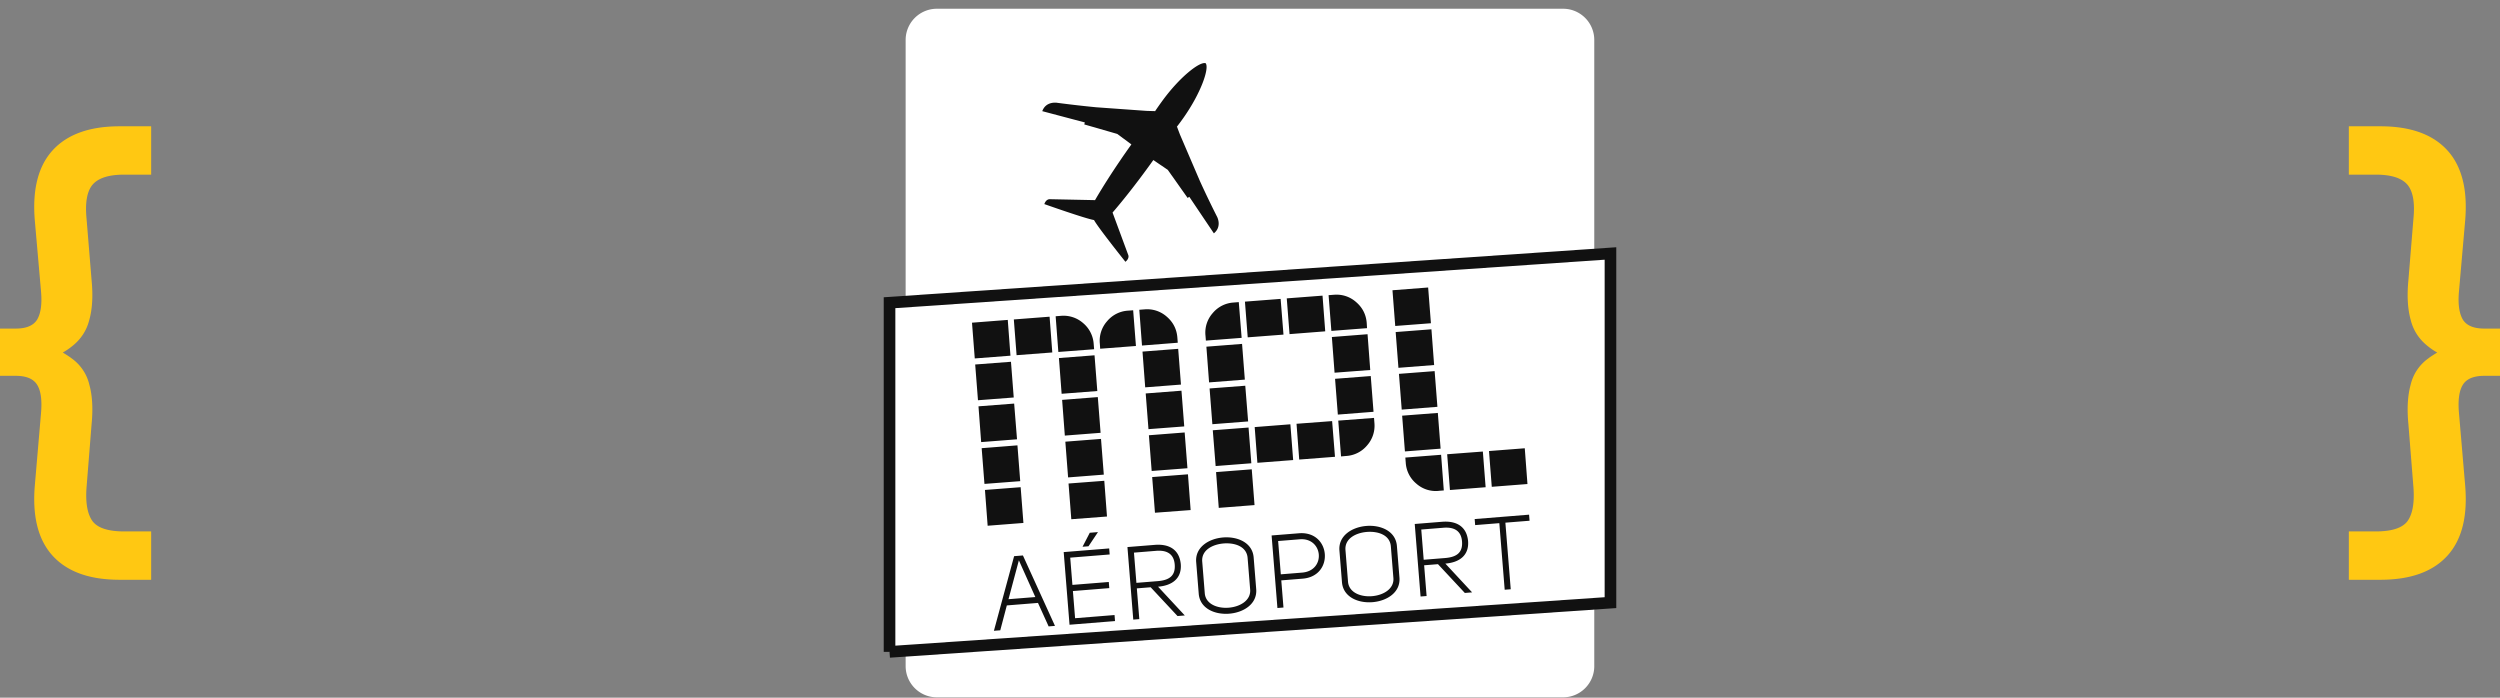<svg xmlns="http://www.w3.org/2000/svg" fill="none" viewBox="0 0 215 60">
  <rect x="0" y="0" width="215" height="60" fill="#808080" stroke="none"/>
  <g clip-path="url(#a)">
    <path fill="#FFC812" d="M10.293 49.861c-2.61 0-4.542-.7-5.799-2.103-1.224-1.37-1.723-3.377-1.498-6.022l.532-6.213c.096-1.115-.016-1.928-.339-2.438-.322-.51-.934-.764-1.836-.764H0v-4.063h1.353c.902 0 1.514-.255 1.836-.764.323-.542.435-1.355.339-2.438l-.532-6.07c-.225-2.644.274-4.652 1.498-6.022 1.257-1.402 3.19-2.103 5.8-2.103H13v4.158h-2.32c-1.353 0-2.271.303-2.755.908-.45.574-.612 1.53-.483 2.868l.435 5.305c.129 1.338.065 2.47-.193 3.394-.226.924-.725 1.688-1.498 2.294-.23.187-.492.364-.786.53 0 0 .556.334.786.521a3.86 3.86 0 0 1 1.498 2.247c.258.924.322 2.055.193 3.393l-.435 5.448c-.097 1.339.08 2.31.532 2.916.45.573 1.353.86 2.706.86H13v4.158h-2.707Z"/>
    <g clip-path="url(#b)">
      <path fill="#fff" d="M137.108 57.285a2.685 2.685 0 0 1-2.686 2.686H80.573a2.688 2.688 0 0 1-2.688-2.686V3.437A2.687 2.687 0 0 1 80.573.752h53.849a2.682 2.682 0 0 1 2.685 2.685v53.848h.001Z"/>
      <path fill="#111" d="M104.646 18.598c-.505-1-.99-2.01-1.455-3.03l-1.708-3.98c-.166-.43-.253-.671-.253-.671l-.022-.012a21.5 21.5 0 0 0 .594-.807c1.498-2.14 2.214-4.237 1.885-4.66-.506-.17-2.254 1.193-3.781 3.31-.196.27-.387.544-.573.82l-.017-.012s-.25-.003-.717-.02l-4.325-.31a99.544 99.544 0 0 1-3.336-.382s-.97-.187-1.303.716l3.662.97-.05.17.688.199.108.029 1.368.396.116.033.56.163.475.354.098.069.64.478s-1.737 2.392-3.127 4.791l-3.908-.081s-.3-.017-.452.421c0 0 3.543 1.256 4.273 1.372.351.653 2.7 3.59 2.7 3.59.362-.29.25-.567.25-.567L95.68 18.28c1.81-2.098 3.507-4.518 3.507-4.518l.654.447.102.066.488.335.337.478.072.098.818 1.161.065.09.413.585.144-.097 2.114 3.143c.746-.616.253-1.47.253-1.47Z"/>
      <path fill="#fff" stroke="#111" d="M76.5 56.063v-30.03l62-4.234v30.029l-62 4.234Z"/>
      <path fill="#111" d="m86.9 30.589-3.07.237-.238-3.074 3.076-.24.231 3.077Zm.281 3.595-3.075.237-.24-3.074 3.077-.234.238 3.071Zm.283 3.596-3.084.24-.23-3.076 3.068-.236.246 3.072Zm.275 3.6-3.076.236-.24-3.072L87.5 38.3l.239 3.079Zm.275 3.594-3.076.24-.232-3.078 3.07-.237.238 3.075Zm2.483-14.662-3.07.234-.238-3.073 3.076-.237.232 3.076Zm3.597-.277-3.076.234-.232-3.07.456-.037a2.554 2.554 0 0 1 1.91.627 2.56 2.56 0 0 1 .905 1.786l.037.46Zm.275 3.594-3.069.237-.232-3.073 3.062-.236.239 3.072Zm.282 3.594-3.076.239-.232-3.071 3.069-.24.239 3.072Zm.275 3.596-3.069.24-.238-3.073 3.068-.239.24 3.072Zm.275 3.602-3.069.234-.238-3.072 3.075-.234.232 3.072Zm2.49-14.665-3.076.236-.03-.454a2.525 2.525 0 0 1 .623-1.91 2.537 2.537 0 0 1 1.788-.911l.456-.033.239 3.072Zm3.597-.28-3.076.241-.232-3.076.449-.035a2.536 2.536 0 0 1 1.911.627c.55.474.854 1.067.912 1.787l.036.456Zm.275 3.599-3.076.238-.232-3.075 3.069-.237.239 3.074Zm.282 3.598-3.076.235-.239-3.07 3.076-.237.239 3.072Zm.275 3.596-3.076.236-.239-3.072 3.076-.24.239 3.076Zm.275 3.598-3.068.23-.24-3.068 3.077-.237.231 3.075Zm4.386-14.81-3.075.236-.037-.457a2.522 2.522 0 0 1 .623-1.908 2.533 2.533 0 0 1 1.795-.91l.448-.036.246 3.074Zm.275 3.591-3.076.24-.231-3.071 3.068-.24.239 3.071Zm.283 3.597-3.076.239-.239-3.074 3.069-.235.246 3.07Zm.275 3.598-3.069.239-.246-3.077 3.076-.235.239 3.073Zm.275 3.596-3.076.24-.232-3.077 3.069-.239.239 3.076Zm2.49-14.661-3.076.235-.239-3.07 3.069-.237.246 3.072Zm.832 10.789-3.076.236-.232-3.072 3.069-.24.239 3.076Zm2.758-11.07-3.069.24-.239-3.075 3.076-.235.232 3.07Zm.839 10.789-3.076.238-.231-3.077 3.061-.23.246 3.069Zm2.757-11.062-3.068.236-.239-3.073.456-.036a2.522 2.522 0 0 1 1.911.628c.55.472.854 1.07.912 1.784l.028.461Zm.275 3.597-3.068.234-.232-3.07 3.069-.24.231 3.076Zm.283 3.596-3.069.24-.239-3.077 3.069-.238.239 3.075Zm.079.98a2.552 2.552 0 0 1-.629 1.904 2.54 2.54 0 0 1-1.788.912l-.455.04-.24-3.08 3.076-.233.036.457Zm4.857-8.596-3.069.235-.238-3.072 3.068-.237.239 3.074Zm.275 3.594-3.069.24-.238-3.076 3.076-.237.231 3.073Zm.283 3.594-3.069.24-.239-3.074 3.069-.236.239 3.07Zm.275 3.598-3.069.239-.239-3.075 3.069-.236.239 3.072Zm.275 3.593-.456.037a2.506 2.506 0 0 1-1.904-.623 2.537 2.537 0 0 1-.912-1.791l-.036-.453 3.076-.239.232 3.069Zm3.597-.275-3.069.24-.239-3.077 3.069-.232.239 3.07Zm3.597-.275-3.069.239-.239-3.076 3.077-.239.231 3.076Zm-44.148 6.204.758-.061 2.757 6.057-.546.044-.916-2.02-2.679.216-.564 2.139-.547.043 1.737-6.418Zm1.825 3.516-1.415-3.158-.893 3.343 2.308-.185Zm6.393-3.662-3.392.273.188 2.343 3.128-.25.043.527-3.129.252.188 2.336 3.393-.273.041.519-3.912.315-.502-6.247 3.912-.315.042.52Zm-1.71-1.867.704-.057-.815 1.22-.512.04.622-1.203Zm8.171 7.112-.626.05-2.309-2.475-1.19.095.213 2.644-.52.042-.501-6.239 2.352-.188c1.172-.095 2.103.353 2.234 1.647.104 1.296-.817 1.857-1.936 1.947l-.018.001 2.301 2.476Zm-2.321-2.953c.96-.077 1.534-.442 1.454-1.43-.078-.977-.757-1.26-1.663-1.17l-1.842.149.21 2.6 1.84-.149Zm8.243-2.037.219 2.723c.205 2.554-4.738 2.952-4.943.397l-.219-2.722c-.205-2.556 4.738-2.953 4.943-.398Zm-4.204 3.079c.15 1.867 4.044 1.554 3.903-.314l-.219-2.723c-.079-.987-1.099-1.323-2.077-1.243-.969.086-1.904.587-1.826 1.556l.219 2.724Zm6.768 1.228-.52.042-.501-6.239 2.352-.188c2.759-.222 3.063 3.682.323 3.903l-1.842.148.188 2.334Zm1.373-5.865-1.832.147.23 2.864 1.832-.148c2.088-.168 1.812-3.054-.23-2.863Zm8.382.568.219 2.723c.206 2.555-4.738 2.952-4.943.397l-.219-2.723c-.205-2.555 4.737-2.952 4.943-.397Zm-4.204 3.078c.15 1.868 4.044 1.555 3.903-.313l-.219-2.724c-.079-.987-1.099-1.321-2.077-1.243-.969.087-1.904.588-1.826 1.558l.219 2.722Zm10.671.916-.626.05-2.309-2.475-1.19.096.212 2.644-.519.041-.502-6.238 2.353-.189c1.171-.094 2.103.354 2.234 1.647.104 1.296-.818 1.857-1.936 1.947l-.018.001 2.301 2.476Zm-2.321-2.953c.96-.077 1.534-.443 1.454-1.429-.078-.978-.757-1.26-1.663-1.17l-1.842.148.209 2.6 1.842-.149Zm7.221-3.728.042.52-2.08.167.461 5.727-.52.041-.461-5.726-2.079.167-.042-.52 4.679-.377Z"/>
    </g>
    <path fill="#FFC812" d="M204.706 49.861c2.61 0 4.543-.7 5.799-2.103 1.225-1.37 1.724-3.377 1.498-6.022l-.531-6.213c-.097-1.115.016-1.928.338-2.438.322-.51.934-.764 1.837-.764H215v-4.063h-1.353c-.903 0-1.515-.255-1.837-.764-.322-.542-.435-1.355-.338-2.438l.531-6.07c.226-2.644-.273-4.652-1.498-6.022-1.256-1.402-3.189-2.103-5.799-2.103H202v4.158h2.319c1.354 0 2.272.303 2.755.908.451.574.612 1.53.483 2.868l-.435 5.305c-.128 1.338-.064 2.47.194 3.394.225.924.725 1.688 1.498 2.294.229.187.491.364.786.53 0 0-.557.334-.786.521a3.858 3.858 0 0 0-1.498 2.247c-.258.924-.322 2.055-.194 3.393l.435 5.448c.097 1.339-.08 2.31-.531 2.916-.451.573-1.353.86-2.707.86H202v4.158h2.706Z"/>
  </g>
  <defs>
    <clipPath id="a">
      <path fill="#fff" d="M0 0h215v60H0z"/>
    </clipPath>
    <clipPath id="b">
      <path fill="#fff" d="M76 .752h63v59.219H76z"/>
    </clipPath>
  </defs>
</svg>
